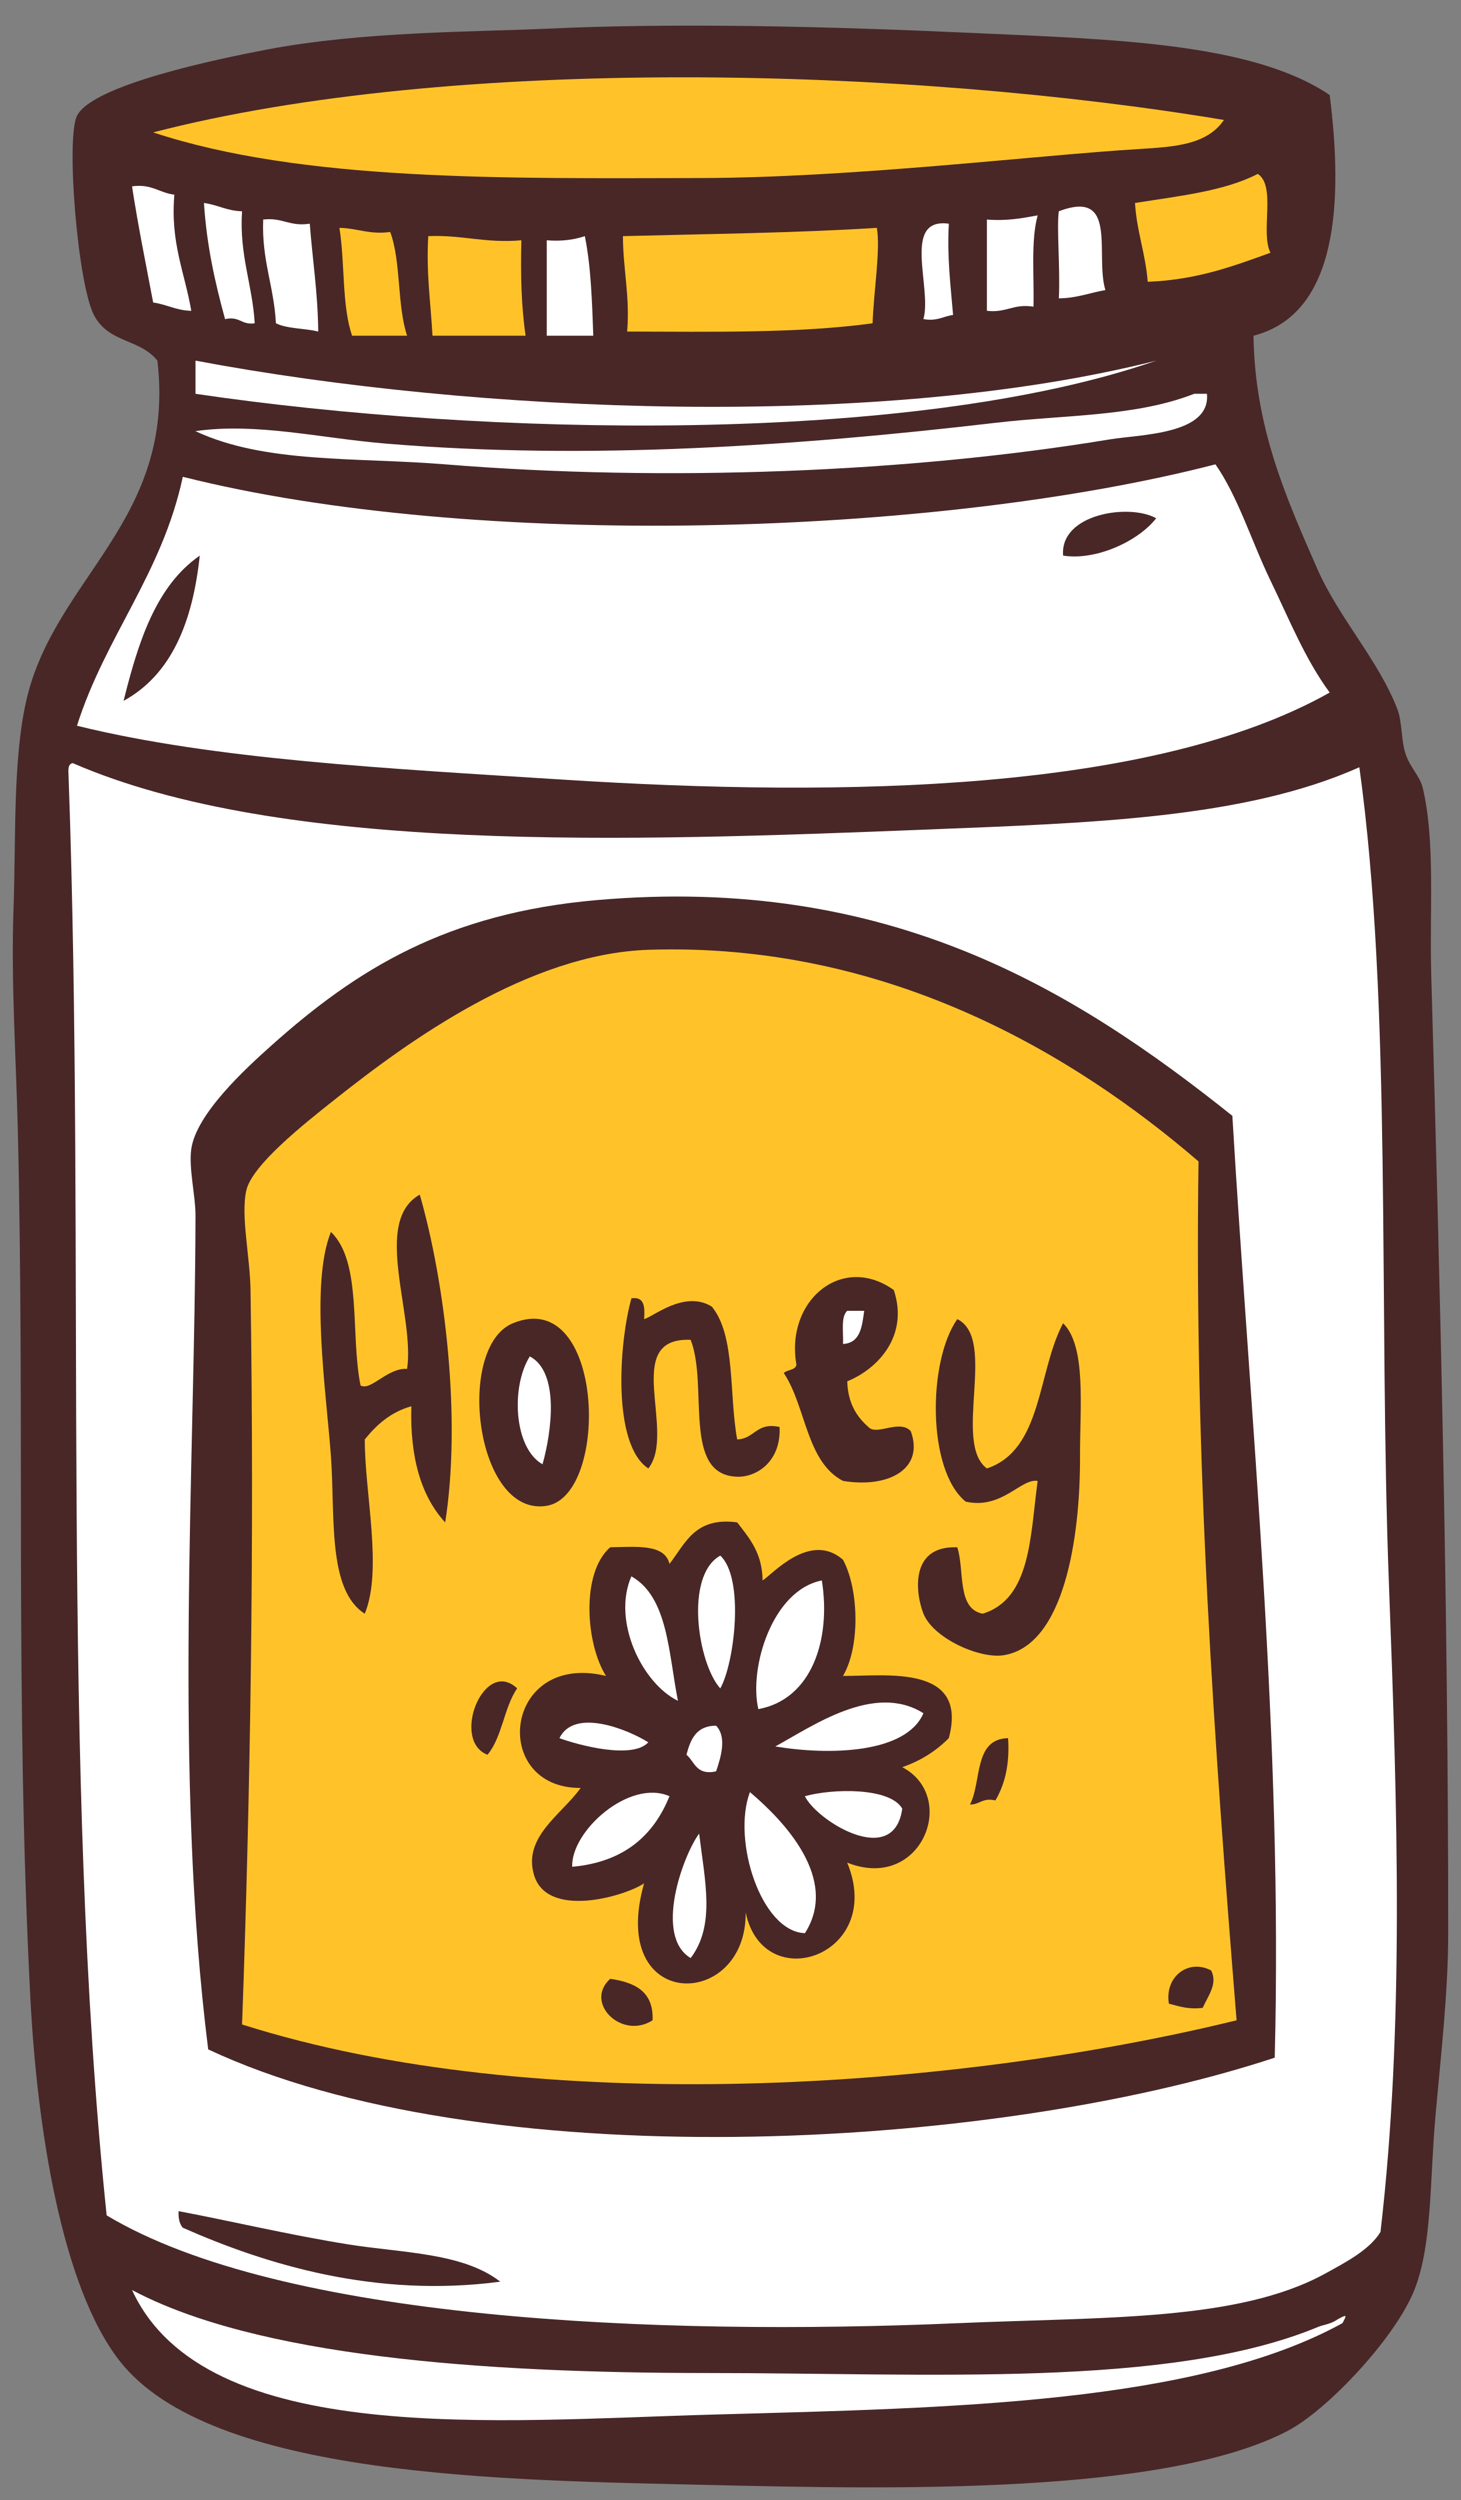 <svg width="38" height="65" viewBox="0 0 38 65" fill="none" xmlns="http://www.w3.org/2000/svg">
<rect x="0" y="0" width="38" height="65" fill="#808080" stroke="none"/>
<path fill-rule="evenodd" clip-rule="evenodd" d="M0.792 51.985C0.964 55.279 1.593 59.425 3.103 61.369C5.482 64.431 13.171 64.48 18.515 64.606C23.288 64.717 30.303 64.859 33.484 63.203C34.532 62.658 36.295 60.773 36.787 59.535C37.254 58.358 37.183 56.73 37.337 55.004C37.474 53.458 37.667 51.8 37.667 50.258C37.667 41.738 37.463 33.654 37.226 25.34C37.178 23.652 37.336 21.885 37.006 20.486C36.935 20.185 36.687 19.965 36.566 19.623C36.438 19.261 36.476 18.776 36.345 18.437C35.854 17.16 34.822 16.069 34.254 14.769C33.452 12.938 32.637 11.122 32.603 8.728C34.815 8.162 34.931 5.213 34.585 2.471C32.56 1.1 28.901 1.021 25.228 0.854C21.693 0.693 17.68 0.585 14.221 0.746C12.366 0.832 9.431 0.814 6.955 1.286C5.71 1.523 2.4 2.201 2.002 3.012C1.711 3.606 2.021 7.378 2.443 8.19C2.825 8.928 3.634 8.798 4.094 9.377C4.579 13.552 1.406 15.019 0.682 18.222C0.332 19.767 0.416 21.792 0.352 23.616C0.285 25.523 0.416 27.467 0.462 29.334C0.65 37.019 0.387 44.243 0.792 51.985Z" fill="#492727"/>
<path fill-rule="evenodd" clip-rule="evenodd" d="M31.834 3.119C31.395 3.762 30.566 3.817 29.632 3.874C26.898 4.041 22.189 4.622 18.184 4.629C13.14 4.638 7.853 4.721 3.984 3.442C11.746 1.431 23.59 1.742 31.834 3.119Z" fill="#FFC329"/>
<path fill-rule="evenodd" clip-rule="evenodd" d="M33.044 6.571C32.08 6.92 31.123 7.277 29.852 7.326C29.795 6.591 29.566 6.023 29.521 5.277C30.659 5.097 31.849 4.97 32.714 4.521C33.2 4.836 32.776 6.042 33.044 6.571Z" fill="#FFC329"/>
<path fill-rule="evenodd" clip-rule="evenodd" d="M3.434 4.845C3.947 4.773 4.141 5.015 4.535 5.061C4.427 6.317 4.808 7.094 4.975 8.081C4.582 8.072 4.339 7.914 3.984 7.865C3.795 6.864 3.592 5.876 3.434 4.845Z" fill="white"/>
<path fill-rule="evenodd" clip-rule="evenodd" d="M5.305 5.277C5.659 5.324 5.901 5.483 6.295 5.493C6.222 6.643 6.564 7.386 6.625 8.405C6.278 8.457 6.237 8.211 5.854 8.297C5.598 7.363 5.376 6.392 5.305 5.277Z" fill="white"/>
<path fill-rule="evenodd" clip-rule="evenodd" d="M28.75 7.541C28.346 7.612 28.01 7.751 27.54 7.757C27.58 7.011 27.48 5.905 27.54 5.492C29.097 4.906 28.474 6.612 28.75 7.541Z" fill="white"/>
<path fill-rule="evenodd" clip-rule="evenodd" d="M26.99 5.599C26.808 6.248 26.901 7.166 26.88 7.973C26.355 7.89 26.172 8.141 25.669 8.08C25.669 7.289 25.669 6.498 25.669 5.708C26.189 5.75 26.588 5.673 26.99 5.599Z" fill="white"/>
<path fill-rule="evenodd" clip-rule="evenodd" d="M6.846 5.708C7.348 5.647 7.532 5.898 8.057 5.815C8.128 6.752 8.268 7.623 8.277 8.62C7.928 8.532 7.467 8.551 7.176 8.404C7.128 7.444 6.801 6.759 6.846 5.708Z" fill="white"/>
<path fill-rule="evenodd" clip-rule="evenodd" d="M24.679 5.816C24.63 6.692 24.726 7.424 24.789 8.189C24.53 8.223 24.376 8.359 24.018 8.296C24.248 7.478 23.445 5.649 24.679 5.816Z" fill="white"/>
<path fill-rule="evenodd" clip-rule="evenodd" d="M8.828 5.924C9.297 5.932 9.598 6.104 10.149 6.031C10.434 6.794 10.325 7.945 10.589 8.728C10.113 8.728 9.635 8.728 9.158 8.728C8.888 7.949 8.974 6.822 8.828 5.924Z" fill="#FFC329"/>
<path fill-rule="evenodd" clip-rule="evenodd" d="M22.806 5.924C22.907 6.479 22.719 7.619 22.696 8.405C20.764 8.669 18.516 8.624 16.312 8.62C16.387 7.684 16.204 7 16.202 6.139C18.418 6.082 20.669 6.058 22.806 5.924Z" fill="#FFC329"/>
<path fill-rule="evenodd" clip-rule="evenodd" d="M11.139 6.139C12.021 6.102 12.631 6.33 13.561 6.247C13.538 7.132 13.559 7.975 13.671 8.728C12.863 8.728 12.056 8.728 11.249 8.728C11.203 7.875 11.082 7.094 11.139 6.139Z" fill="#FFC329"/>
<path fill-rule="evenodd" clip-rule="evenodd" d="M15.211 6.139C15.37 6.918 15.399 7.824 15.431 8.728C15.027 8.728 14.623 8.728 14.221 8.728C14.221 7.901 14.221 7.074 14.221 6.247C14.622 6.28 14.936 6.23 15.211 6.139Z" fill="white"/>
<path fill-rule="evenodd" clip-rule="evenodd" d="M30.073 9.376C23.684 11.593 12.549 11.342 5.085 10.238C5.085 9.95 5.085 9.663 5.085 9.376C12.405 10.753 22.911 11.188 30.073 9.376Z" fill="white"/>
<path fill-rule="evenodd" clip-rule="evenodd" d="M31.062 10.238C31.171 10.238 31.282 10.238 31.392 10.238C31.491 11.3 29.668 11.291 28.86 11.424C23.663 12.284 17.305 12.537 11.578 12.072C9.267 11.884 6.893 12.058 5.083 11.209C6.661 10.981 8.327 11.391 10.037 11.533C15.32 11.972 20.805 11.588 25.887 10.993C27.715 10.78 29.519 10.839 31.062 10.238Z" fill="white"/>
<path fill-rule="evenodd" clip-rule="evenodd" d="M31.613 12.072C32.204 12.92 32.547 14.063 33.044 15.092C33.541 16.119 33.948 17.142 34.585 18.005C30.005 20.583 21.992 20.738 14.662 20.27C10.075 19.978 5.582 19.75 2.002 18.868C2.742 16.537 4.214 14.923 4.755 12.396C12.339 14.307 24.331 13.954 31.613 12.072ZM27.651 14.445C28.503 14.581 29.606 14.072 30.072 13.474C29.375 13.082 27.561 13.357 27.651 14.445ZM3.214 18.221C4.462 17.538 5.012 16.171 5.196 14.445C4.055 15.234 3.596 16.69 3.214 18.221Z" fill="white"/>
<path fill-rule="evenodd" clip-rule="evenodd" d="M35.356 19.947C36.212 26.106 35.854 34.008 36.126 41.198C36.345 46.975 36.529 52.679 35.906 58.026C35.622 58.495 34.989 58.821 34.475 59.105C32.211 60.351 28.743 60.233 24.899 60.399C17.081 60.736 7.321 60.324 2.774 57.595C1.564 45.922 2.231 32.741 1.783 20.163C1.774 20.011 1.766 19.858 1.893 19.84C7.34 22.206 16.384 21.873 24.129 21.566C28.399 21.396 32.377 21.278 35.356 19.947ZM15.542 23.399C11.604 23.738 9.264 25.214 7.067 27.174C6.384 27.784 5.107 28.954 4.975 29.871C4.904 30.363 5.086 31.093 5.085 31.597C5.072 38.12 4.515 46.12 5.415 53.28C12.462 56.593 25.664 55.963 33.155 53.496C33.368 45.195 32.527 36.995 32.053 29.009C27.931 25.721 23.107 22.746 15.542 23.399ZM4.755 57.917C6.932 58.878 9.782 59.749 13.011 59.319C12.035 58.559 10.444 58.573 9.047 58.348C7.513 58.102 5.911 57.722 4.645 57.486C4.636 57.674 4.669 57.822 4.755 57.917Z" fill="white"/>
<path fill-rule="evenodd" clip-rule="evenodd" d="M31.173 30.195C31.059 38.073 31.582 45.328 32.163 52.524C24.742 54.339 13.947 55.064 6.296 52.632C6.511 46.704 6.619 40.143 6.516 33.538C6.502 32.659 6.259 31.61 6.406 30.95C6.554 30.29 7.9 29.225 8.718 28.577C10.596 27.088 13.736 24.797 16.864 24.693C23.058 24.489 27.926 27.4 31.173 30.195ZM10.589 35.588C10.076 35.556 9.646 36.17 9.378 36.02C9.108 34.703 9.425 32.81 8.607 32.028C8.062 33.384 8.485 36.187 8.607 37.854C8.72 39.393 8.509 41.337 9.488 41.953C9.958 40.801 9.484 38.825 9.488 37.422C9.796 37.041 10.158 36.713 10.699 36.56C10.66 37.893 10.953 38.9 11.579 39.58C12.001 36.908 11.582 33.367 10.918 31.058C9.673 31.762 10.794 34.176 10.589 35.588ZM20.715 35.48C20.687 35.632 20.475 35.603 20.386 35.696C20.967 36.565 20.967 38.004 21.927 38.501C23.118 38.696 24.048 38.186 23.688 37.206C23.388 36.887 22.804 37.337 22.587 37.099C22.277 36.828 22.052 36.473 22.037 35.912C22.859 35.575 23.637 34.712 23.248 33.539C21.905 32.578 20.421 33.809 20.715 35.48ZM16.863 38.177C17.608 37.227 16.148 34.758 17.964 34.833C18.432 36.032 17.732 38.35 19.174 38.392C19.689 38.408 20.322 37.985 20.276 37.098C19.666 36.968 19.636 37.406 19.174 37.422C18.959 36.266 19.137 34.726 18.514 33.969C17.793 33.526 16.963 34.256 16.753 34.293C16.775 33.984 16.767 33.703 16.423 33.754C16.096 34.923 15.92 37.559 16.863 38.177ZM14.221 39.148C15.872 38.876 15.722 33.422 13.34 34.402C11.841 35.018 12.361 39.455 14.221 39.148ZM25.118 39.04C26.066 39.249 26.548 38.43 26.989 38.501C26.794 39.928 26.818 41.569 25.559 41.953C24.881 41.825 25.093 40.828 24.899 40.227C23.643 40.175 23.815 41.444 24.019 41.953C24.273 42.591 25.479 43.135 26.11 43.032C27.681 42.774 28.1 39.974 28.091 37.854C28.087 36.564 28.259 35.003 27.651 34.402C26.981 35.652 27.12 37.694 25.669 38.177C24.768 37.514 25.948 34.812 24.899 34.294C24.128 35.39 24.111 38.227 25.118 39.04ZM17.413 40.658C17.289 40.132 16.544 40.215 15.872 40.226C15.1 40.894 15.239 42.752 15.762 43.571C13.09 42.926 12.736 46.495 15.102 46.483C14.618 47.169 13.594 47.75 13.89 48.748C14.23 49.885 16.229 49.31 16.752 48.964C15.8 52.328 19.424 52.267 19.394 49.719C19.859 51.934 23.031 50.836 22.035 48.425C23.966 49.192 24.938 46.713 23.467 45.943C23.956 45.775 24.353 45.517 24.678 45.188C25.196 43.256 23.027 43.578 21.926 43.571C22.375 42.812 22.341 41.321 21.926 40.55C21.068 39.802 20.088 40.934 19.834 41.089C19.829 40.376 19.49 39.988 19.174 39.579C18.069 39.431 17.827 40.129 17.413 40.658ZM12.68 45.62C13.061 45.166 13.11 44.388 13.451 43.894C12.58 43.081 11.723 45.257 12.68 45.62ZM25.229 46.915C25.488 46.917 25.553 46.729 25.89 46.808C26.131 46.397 26.266 45.881 26.22 45.189C25.32 45.206 25.537 46.319 25.229 46.915ZM30.402 52.092C30.665 52.157 30.904 52.248 31.282 52.2C31.429 51.873 31.674 51.577 31.503 51.229C30.924 50.919 30.287 51.375 30.402 52.092ZM16.973 52.524C17.005 51.773 16.511 51.538 15.871 51.445C15.182 52.069 16.172 53.038 16.973 52.524Z" fill="#FFC329"/>
<path fill-rule="evenodd" clip-rule="evenodd" d="M22.036 34.078C22.183 34.078 22.33 34.078 22.477 34.078C22.422 34.491 22.377 34.915 21.927 34.941C21.94 34.63 21.866 34.235 22.036 34.078Z" fill="white"/>
<path fill-rule="evenodd" clip-rule="evenodd" d="M13.781 35.264C14.559 35.678 14.347 37.227 14.111 38.069C13.354 37.639 13.291 36.029 13.781 35.264Z" fill="white"/>
<path fill-rule="evenodd" clip-rule="evenodd" d="M18.734 43.895C18.154 43.254 17.796 40.967 18.734 40.443C19.37 41.032 19.104 43.244 18.734 43.895Z" fill="white"/>
<path fill-rule="evenodd" clip-rule="evenodd" d="M16.422 40.982C17.377 41.52 17.387 42.984 17.633 44.218C16.7 43.763 15.915 42.144 16.422 40.982Z" fill="white"/>
<path fill-rule="evenodd" clip-rule="evenodd" d="M21.376 41.089C21.618 42.612 21.123 44.176 19.725 44.434C19.474 43.377 20.079 41.343 21.376 41.089Z" fill="white"/>
<path fill-rule="evenodd" clip-rule="evenodd" d="M24.018 44.541C23.566 45.592 21.566 45.639 20.165 45.404C21.129 44.882 22.738 43.735 24.018 44.541Z" fill="white"/>
<path fill-rule="evenodd" clip-rule="evenodd" d="M16.862 45.297C16.449 45.746 15.045 45.371 14.551 45.189C14.937 44.394 16.332 44.964 16.862 45.297Z" fill="white"/>
<path fill-rule="evenodd" clip-rule="evenodd" d="M18.625 44.865C18.896 45.143 18.77 45.635 18.625 46.052C18.107 46.164 18.072 45.803 17.855 45.62C17.959 45.22 18.11 44.864 18.625 44.865Z" fill="white"/>
<path fill-rule="evenodd" clip-rule="evenodd" d="M17.413 46.698C16.996 47.727 16.225 48.411 14.882 48.533C14.852 47.595 16.376 46.243 17.413 46.698Z" fill="white"/>
<path fill-rule="evenodd" clip-rule="evenodd" d="M19.505 46.591C20.366 47.319 21.842 48.839 20.936 50.259C19.8 50.221 19.035 47.85 19.505 46.591Z" fill="white"/>
<path fill-rule="evenodd" clip-rule="evenodd" d="M20.935 46.698C21.658 46.496 23.153 46.466 23.467 47.022C23.25 48.593 21.238 47.331 20.935 46.698Z" fill="white"/>
<path fill-rule="evenodd" clip-rule="evenodd" d="M18.184 47.67C18.336 48.918 18.609 50.052 17.964 50.906C17.01 50.336 17.752 48.26 18.184 47.67Z" fill="white"/>
<path fill-rule="evenodd" clip-rule="evenodd" d="M34.805 60.291C35.033 60.17 35.038 60.174 34.916 60.398C31.126 62.484 24.788 62.604 18.624 62.772C12.972 62.926 5.336 63.659 3.434 59.536C6.665 61.255 12.482 61.694 18.404 61.694C24.179 61.694 30.401 62.093 34.255 60.507C34.466 60.419 34.589 60.438 34.805 60.291Z" fill="white"/>
</svg>
